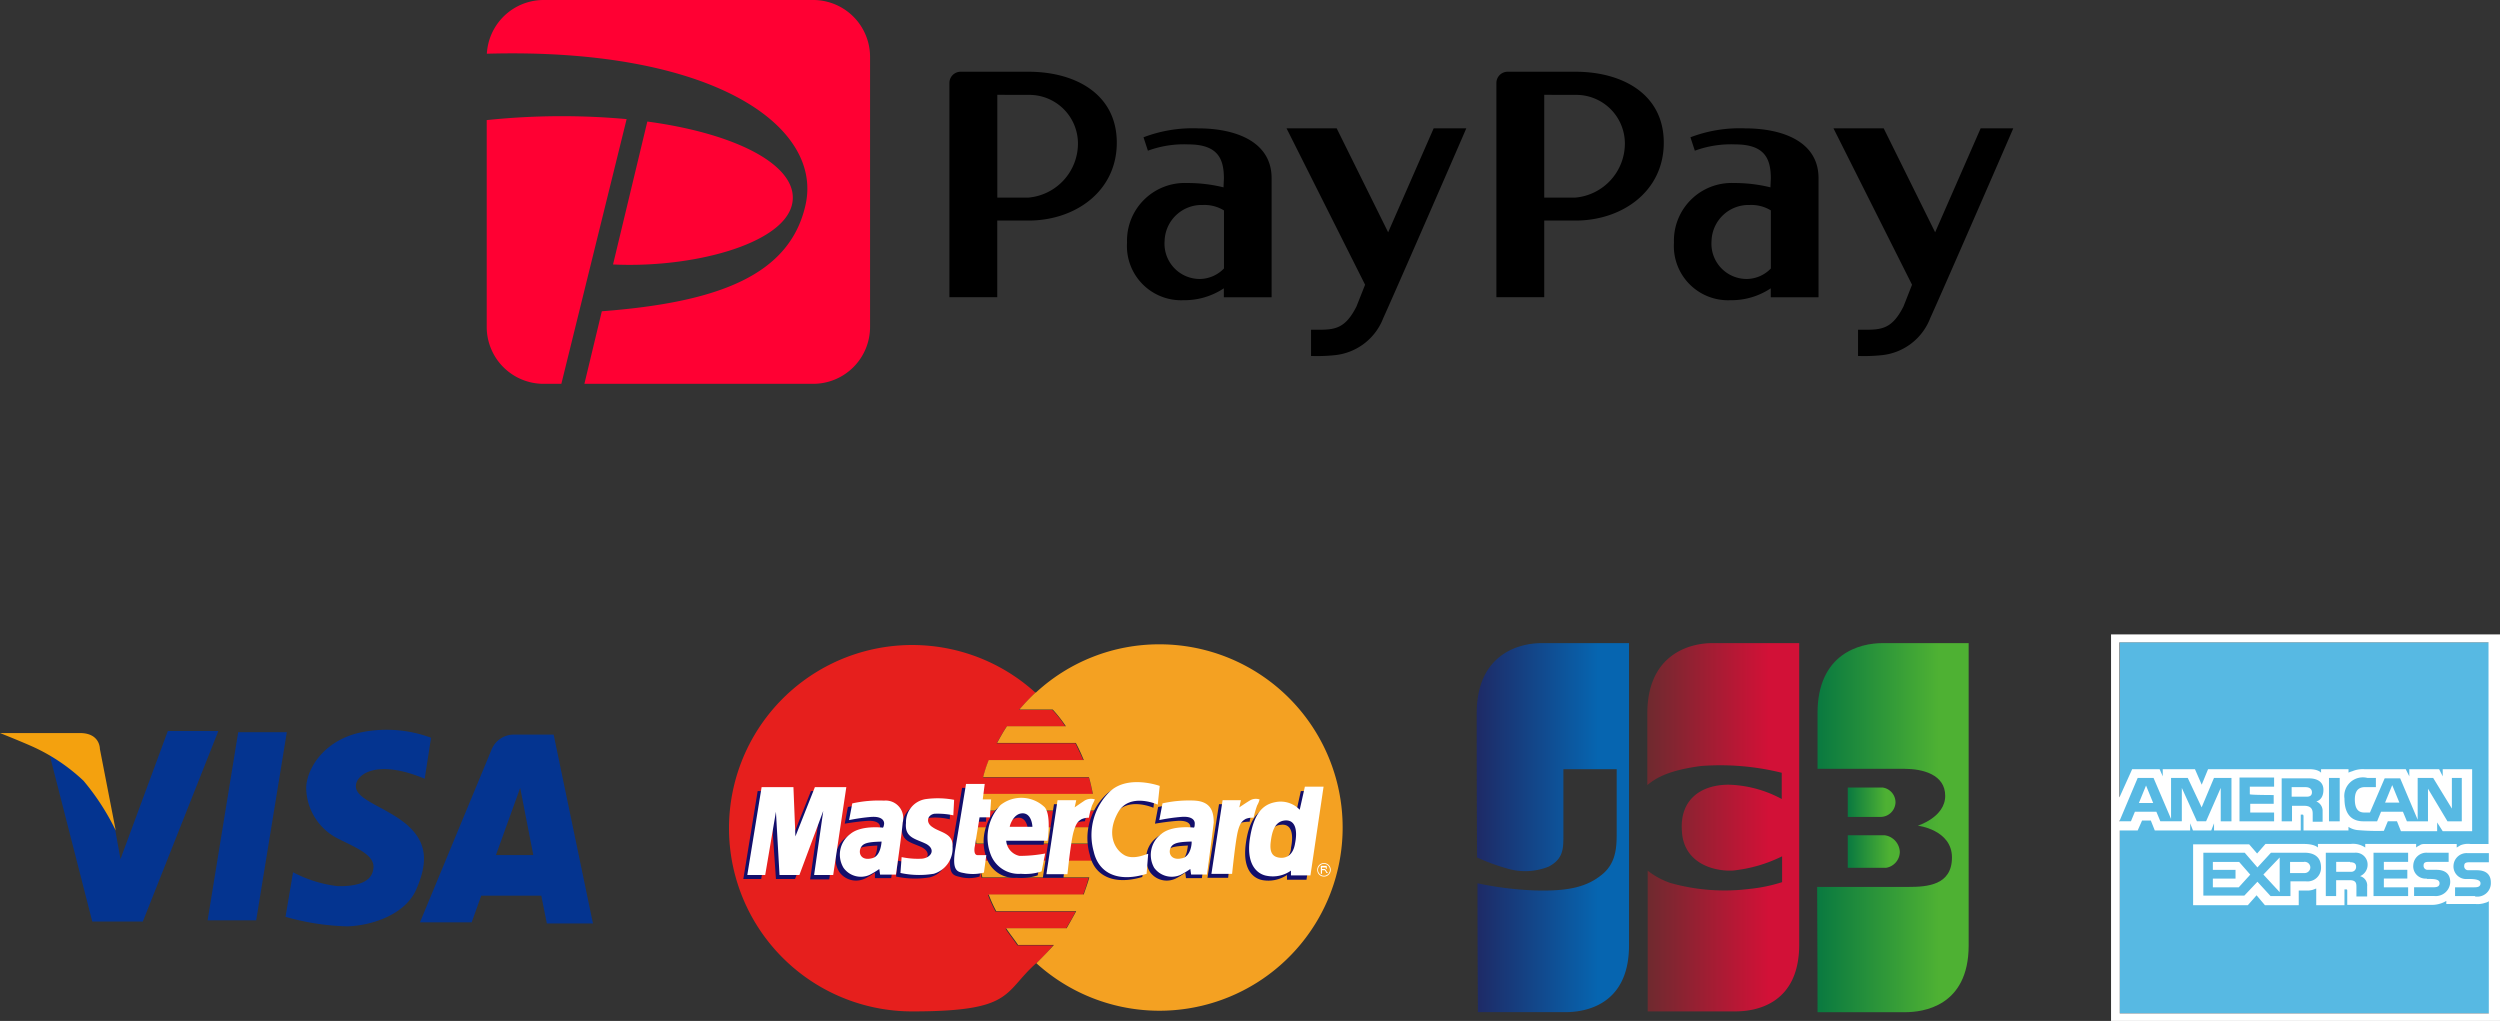 <svg xmlns="http://www.w3.org/2000/svg" xmlns:xlink="http://www.w3.org/1999/xlink" width="252.216" height="103" viewBox="0 0 252.216 103"><rect x="0" y="0" width="252.216" height="103" fill="#333333" stroke="none"/><defs><linearGradient id="a" y1="8.486" x2="0.997" y2="8.486" gradientUnits="objectBoundingBox"><stop offset="0" stop-color="#1e2a66"/><stop offset="0.8" stop-color="#0665b0"/></linearGradient><linearGradient id="b" y1="8.503" x2="1" y2="8.503" gradientUnits="objectBoundingBox"><stop offset="0" stop-color="#6e2a2f"/><stop offset="0.8" stop-color="#d21137"/></linearGradient><linearGradient id="c" y1="8.486" x2="1.003" y2="8.486" gradientUnits="objectBoundingBox"><stop offset="0" stop-color="#097940"/><stop offset="0.8" stop-color="#4eb133"/></linearGradient><linearGradient id="d" x1="0" y1="90.878" x2="1" y2="90.878" xlink:href="#c"/><linearGradient id="e" x1="0" y1="100.649" x2="1" y2="100.649" xlink:href="#c"/><linearGradient id="f" x1="-0.091" y1="8.284" x2="1.091" y2="8.602" gradientUnits="objectBoundingBox"><stop offset="0" stop-color="#57b9e3"/><stop offset="1" stop-color="#0f75b5"/></linearGradient></defs><g transform="translate(-573.892 -8546)"><g transform="translate(573.692 8609.6)"><path d="M24.377,24.5,19.6,37.422l-.522-2.889-.722-2.407L15.791,27.11l-3.491-.8,4.454,17.414h5.1L29.473,24.5Zm7.1.12L28.39,43.6h4.9l3.09-18.978Zm17.173,9.469c-2.086-1.886-5.377-2.608-5.3-4.052,0-1.043,1.926-2.809,6.941-.722l.642-4.133a12.877,12.877,0,0,0-6.981-.562c-3.772.762-5.537,3.611-5.617,5.577a5.82,5.82,0,0,0,3.09,5.1c1.886.963,3.852,1.685,3.691,3.049-.12,1.364-1.565,1.846-3.611,1.806a12.928,12.928,0,0,1-4.494-1.4l-.762,4.494a24.75,24.75,0,0,0,6.259.963c2.448-.08,5.7-1.164,6.861-3.571,1.123-2.488,1.364-4.654-.722-6.54Zm13.963,9.83h4.654L63.3,24.863H59.164A2.438,2.438,0,0,0,57,26.468L49.815,43.8h5.216l.963-2.688h6.059l.562,2.809Zm-5.136-6.9,2.448-6.781,1.324,6.781H57.479Z" transform="translate(-7.245 -14.352)" fill="#043490" fill-rule="evenodd"/><path d="M11.876,35.03l-1.6-8.225s.04-1.6-2.006-1.6H.2s1.725.682,3.009,1.244a18.681,18.681,0,0,1,5.417,3.571,24.318,24.318,0,0,1,3.25,5.015Z" transform="translate(0 -14.849)" fill="#f4a10e" fill-rule="evenodd"/><path d="M208.377,21.457h12.157c0-.562-.04-1.123-.08-1.685h-12c.04-.562.16-1.164.241-1.685h11.515c-.12-.562-.241-1.164-.4-1.685H209.139a12.387,12.387,0,0,1,.562-1.725h9.549c-.241-.6-.522-1.123-.8-1.725H210.5c.321-.562.642-1.123,1-1.685h5.938A10.642,10.642,0,0,0,216.12,9.58h-3.37c.522-.6,1.083-1.164,1.645-1.725h.04A18.482,18.482,0,1,0,202,39.994c10.191,0,9.148-1.846,12.438-4.815a15.291,15.291,0,0,0,1.765-1.846h-3.611c-.4-.6-.843-1.123-1.2-1.685h6.1c.321-.562.682-1.123.963-1.725h-8.065a12.737,12.737,0,0,1-.762-1.685h9.589a14.392,14.392,0,0,0,.562-1.725H208.978c-.12-.562-.281-1.123-.361-1.685h11.556c.08-.562.12-1.164.2-1.725h-12V21.457Z" transform="translate(-109.754 -1.557)" fill="#e61f1d"/><path d="M264,2.9a18.3,18.3,0,0,0-12.4,4.855h-.04a22.456,22.456,0,0,0-1.645,1.725h3.37a13.607,13.607,0,0,1,1.324,1.685H248.67c-.361.522-.682,1.123-1,1.685h7.944a16.6,16.6,0,0,1,.8,1.725h-9.589a12.383,12.383,0,0,0-.562,1.725h10.673c.16.522.281,1.123.4,1.685H245.821c-.08.522-.2,1.123-.241,1.685h12c.04.562.08,1.123.08,1.685H245.5c0,.6.04,1.164.08,1.645h12c-.04.6-.12,1.164-.2,1.725H245.821l.361,1.685h10.793c-.16.6-.361,1.123-.562,1.725h-9.589a12.735,12.735,0,0,0,.762,1.685h8.065c-.321.6-.642,1.164-.963,1.725h-6.1c.361.562.8,1.083,1.2,1.685H253.4c-.562.642-1.164,1.244-1.765,1.846A18.483,18.483,0,1,0,264,2.9Z" transform="translate(-146.877 -1.497)" fill="#f4a122"/><path d="M193.921,38.93l-1.966,4.935-.2-4.935h-3.21L187.1,47.8h1.806l1.043-6.38.441,6.38h1.926l2.448-6.42-.923,6.46h1.926l1.324-8.907ZM206,41.618a6.259,6.259,0,0,1,1.926.16l.08-1.565a9.146,9.146,0,0,0-2.849-.08,2.4,2.4,0,0,0-2.046,2.367c-.16,1.565,1,1.6,2.046,2.127,1,.562.481,1.4-.441,1.485a8.236,8.236,0,0,1-2.046-.16l-.16,1.6a9.08,9.08,0,0,0,3.411.08c1.324-.361,1.806-1.444,1.886-2.809.08-1.324-1.244-1.4-2.006-1.886-.722-.4-.562-1.2.2-1.324Zm4.052,3.33.481-2.929h1.043l.12-1.846h-.883l.241-1.565h-1.886s-.682,4.133-1.123,6.54c-.361,2.407.361,2.287,1.083,2.488a3.708,3.708,0,0,0,1.806-.08l.281-1.765h-.843C209.81,45.831,210.051,44.949,210.051,44.949Zm12.117-4.775a1.252,1.252,0,0,0-1.043.12c-.481.321-1,.682-1,.682l.16-.722h-1.846l-1.123,7.423H219.4s.321-3.17.6-4.213c.241-1.043.522-1.2.8-1.364a2.306,2.306,0,0,1,.762-.12,9.935,9.935,0,0,1,.361-1.244C222.088,40.375,222.168,40.174,222.168,40.174Zm2.929,5.577c-1-.6-1.765-2.207-.6-4.293s3.972-.843,3.972-.843l.241-1.886s-3.09-1.123-4.935.481a6.053,6.053,0,0,0-1.725,6.139c.441,2.086,2.367,3.13,5.3,2.247l.2-2.006a2.779,2.779,0,0,1-2.448.16Zm13.08-3.731a5.768,5.768,0,0,1,.361-1.244c.2-.4.281-.6.281-.6a1.176,1.176,0,0,0-1,.12c-.522.321-1.043.682-1.043.682l.16-.722h-1.846l-1.164,7.423h2.086s.321-3.17.6-4.213c.241-1.043.562-1.2.8-1.364A3.388,3.388,0,0,1,238.177,42.02ZM200.9,40.294a13.815,13.815,0,0,0-3.25.241l-.321,1.685s1.123-.2,2.207-.281,1.4.321,1.364.682-.12.4-.12.4-2.207-.321-3.33.6a2.63,2.63,0,0,0-.682,3.451,2.079,2.079,0,0,0,2.608.682,8.363,8.363,0,0,0,1-.6v.562h1.645s.6-4.173.682-5.256A1.688,1.688,0,0,0,200.9,40.294Zm-1.284,5.858c-.963.241-1.324-.361-1.164-.963.2-.6.682-.682,2.167-.762,0,0,0,1.485-1,1.725Z" transform="translate(-111.909 -22.721)" fill="#130f6b"/><path d="M268.368,41.1a14.134,14.134,0,0,0-3.25.241L264.8,43.03s1.123-.2,2.207-.281c1.123-.08,1.4.321,1.364.682,0,.361-.08.4-.08.4s-2.247-.321-3.33.6a2.63,2.63,0,0,0-.682,3.451,2.079,2.079,0,0,0,2.608.682,5.783,5.783,0,0,0,.963-.6l.08.562h1.6s.562-4.173.682-5.256c.16-1.164-.241-2.086-1.846-2.167Zm-1.244,5.858c-1,.241-1.324-.361-1.164-.963s.722-.682,2.167-.762C268.087,45.237,268.087,46.722,267.124,46.962Zm-16.41-.281a1.643,1.643,0,0,1-1.324-1.525h4.173s.4-2.528-.281-3.37a3.4,3.4,0,0,0-4.454-.241,4.781,4.781,0,0,0-.963,5.1,2.945,2.945,0,0,0,2.969,1.846,5.353,5.353,0,0,0,2.127-.241l.4-1.806A11.676,11.676,0,0,1,250.713,46.681Zm.321-4.253c.923,0,.963,1.324.963,1.324H249.71S250.071,42.428,251.034,42.428ZM279.522,39.7,279,42.067a2.681,2.681,0,0,0-2.528-.722c-1.244.241-2.207,1.2-2.528,3.852-.321,2.728,1,3.41,1.725,3.531a3.384,3.384,0,0,0,2.448-.522v.481h1.966l1.364-8.948h-1.926Zm-1,5.778a1.465,1.465,0,0,1-1.725,1.4c-.642-.16-.883-.562-.762-1.565.12-.963.4-2.086,1.444-2.167C278.6,42.99,278.8,44.114,278.519,45.478Z" transform="translate(-148.078 -23.531)" fill="#130f6b"/><path d="M194.921,38.05l-1.966,4.975-.2-4.975h-3.21L188.1,46.917h1.806l1.083-6.38.361,6.38h2.006l2.407-6.46-.923,6.46h1.926l1.324-8.867h-3.17ZM207,40.738a7.554,7.554,0,0,1,1.886.16l.08-1.565a8.951,8.951,0,0,0-2.809-.08,2.343,2.343,0,0,0-2.046,2.407c-.16,1.525,1,1.6,2.046,2.127,1,.562.481,1.4-.441,1.485a7.982,7.982,0,0,1-2.046-.16l-.12,1.6a8.913,8.913,0,0,0,3.37.08,2.676,2.676,0,0,0,1.886-2.769c.08-1.324-1.284-1.4-2.006-1.926-.722-.441-.562-1.244.2-1.364Zm4.052,3.29.481-2.929h1.043l.12-1.806h-.843l.2-1.565h-1.886s-.682,4.173-1.083,6.58.321,2.287,1.043,2.448a4.469,4.469,0,0,0,1.846-.08l.241-1.765h-.843C210.85,44.951,211.051,44.028,211.051,44.028Zm12.117-4.735a1.262,1.262,0,0,0-1.043.12c-.481.321-1,.682-1,.682l.16-.722H219.4l-1.123,7.463H220.4s.321-3.17.6-4.213.562-1.164.8-1.324a1.78,1.78,0,0,1,.762-.16,8.017,8.017,0,0,1,.321-1.244c.2-.4.281-.6.281-.6Zm2.969,5.617c-1.043-.6-1.806-2.207-.642-4.293s4.012-.8,4.012-.8l.2-1.886s-3.09-1.123-4.935.481a6.137,6.137,0,0,0-1.725,6.139c.481,2.127,2.367,3.17,5.336,2.247l.16-2.006C228.5,44.71,227.14,45.473,226.137,44.911Zm13.04-3.772a9.935,9.935,0,0,1,.361-1.244,2.1,2.1,0,0,0,.241-.6,1.176,1.176,0,0,0-1,.12c-.522.321-1.043.682-1.043.682l.16-.722h-1.846L234.924,46.8h2.086s.321-3.17.562-4.213.562-1.164.8-1.324a1.755,1.755,0,0,1,.8-.12ZM201.9,39.414a12.4,12.4,0,0,0-3.21.281l-.321,1.685a18.8,18.8,0,0,1,2.207-.321c1.083-.08,1.364.361,1.324.722-.04.321-.12.361-.12.361s-2.207-.281-3.29.642a2.58,2.58,0,0,0-.682,3.41,2.149,2.149,0,0,0,2.608.722,8.363,8.363,0,0,0,1-.6l.08.562h1.6s.6-4.173.682-5.256a1.771,1.771,0,0,0-1.886-2.207Zm-1.244,5.818c-.963.241-1.324-.361-1.164-.923.2-.6.682-.722,2.167-.762C201.622,43.547,201.622,45.031,200.659,45.232Z" transform="translate(-112.508 -22.242)" fill="#fff"/><path d="M269.368,40.1a12.4,12.4,0,0,0-3.21.281l-.321,1.685a18.657,18.657,0,0,1,2.247-.321c1.083-.08,1.364.361,1.324.722,0,.321-.08.361-.08.361s-2.207-.281-3.29.642a2.636,2.636,0,0,0-.722,3.41,2.192,2.192,0,0,0,2.648.722,8.36,8.36,0,0,0,1-.6l.08.562h1.6s.562-4.173.682-5.256c0-1.2-.361-2.127-1.966-2.207Zm-1.244,5.818c-.963.241-1.364-.361-1.2-.923.2-.6.722-.722,2.167-.762C269.127,44.237,269.087,45.722,268.124,45.922Zm-16.411-.241a1.689,1.689,0,0,1-1.324-1.525h4.173s.4-2.528-.281-3.37a3.394,3.394,0,0,0-4.454-.241,4.757,4.757,0,0,0-.963,5.1,3.018,3.018,0,0,0,3.009,1.846,5.214,5.214,0,0,0,2.086-.241l.361-1.806a14.147,14.147,0,0,1-2.608.241Zm.321-4.293c.963,0,1,1.364,1,1.364H250.75C250.71,42.752,251.071,41.388,252.034,41.388ZM280.522,38.7,280,41.027a2.652,2.652,0,0,0-2.488-.762c-1.244.241-2.207,1.164-2.568,3.892-.321,2.688,1,3.41,1.725,3.531a3.165,3.165,0,0,0,2.448-.522v.481h1.966l1.324-8.948h-1.886Zm-1,5.778c-.241,1.324-1.083,1.485-1.685,1.364s-.883-.562-.762-1.565c.12-.963.361-2.046,1.4-2.167C279.6,41.99,279.8,43.154,279.519,44.478Zm2.608,2.969v-.762h.522c.04,0,.08,0,.08.08v.12s0,.12-.04.12-.08,0-.16.08h.08s.04,0,.08.12l.16.2h-.16l-.08-.16c-.04,0-.04-.08-.08-.12h-.281v.361h-.12Zm.12-.441h.361q.04,0,.04-.08l-.04-.08h-.361v.16Z" transform="translate(-148.677 -22.933)" fill="#fff"/><path d="M332.082,59.264a.676.676,0,0,1-.682-.682.682.682,0,0,1,1.364,0A.676.676,0,0,1,332.082,59.264Zm0-1.284a.617.617,0,0,0-.6.6.6.6,0,0,0,1.2,0A.617.617,0,0,0,332.082,57.98Z" transform="translate(-198.311 -34.429)" fill="#fff"/><path d="M371.5,9.7c0,2.608,0,8.546.04,14.525a21.043,21.043,0,0,0,2.929,1.083,6.386,6.386,0,0,0,4.293-.16c1.444-.762,1.485-1.765,1.485-3.049V15.319h5.377v6.3c0,1.444,0,3.13-1.485,4.333-1.525,1.244-3.37,1.685-6.7,1.6a34.142,34.142,0,0,1-5.858-.722c0,6.861.04,13,.04,13h8.827c1.725,0,6.42-.522,6.42-6.741V2.6H378.04c-2.247,0-6.54,1.083-6.54,7.1Z" transform="translate(-222.322 -1.317)" fill="url(#a)"/><path d="M414.4,9.7v7.222c1-.843,2.407-1.525,5.417-1.926a25.826,25.826,0,0,1,8.145.682v2.648a11.967,11.967,0,0,0-5.336-1.444c-2.849,0-4.975,1.525-4.735,4.694.16,3.09,2.969,4.052,5.1,3.972A14.548,14.548,0,0,0,428,24.106v2.608a15.822,15.822,0,0,1-3.29.682,20.137,20.137,0,0,1-7.985-.6,7.731,7.731,0,0,1-2.287-1.244v14.2h8.867c1.725,0,6.42-.522,6.42-6.741V2.6H420.94c-2.207,0-6.54,1.083-6.54,7.1Z" transform="translate(-248.009 -1.317)" fill="url(#b)"/><path d="M463.68,2.6c-2.247,0-6.54,1.043-6.54,7.062v5.617h8.747c1.846,0,4.133.562,4.133,2.728s-2.769,3.009-2.769,3.009,3.451.4,3.451,3.21-2.528,2.969-4.373,2.969H457.1c.04,6.7.04,12.639.04,12.639h8.827c1.725,0,6.42-.522,6.42-6.741V2.6H463.68Z" transform="translate(-273.576 -1.317)" fill="url(#c)"/><path d="M464.8,54.19h3.852a1.65,1.65,0,0,0,1.4-1.6,1.769,1.769,0,0,0-1.525-1.685H464.8v3.25Z" transform="translate(-278.186 -30.238)" fill="url(#d)"/><path d="M469.615,40.465a1.511,1.511,0,0,0-1.324-1.565H464.8v2.969h3.29A1.518,1.518,0,0,0,469.615,40.465Z" transform="translate(-278.186 -23.052)" fill="url(#e)"/><path d="M533.2,2.4h37.676V39.835H533.2Z" transform="translate(-319.142 -1.198)" fill="url(#f)"/><path d="M559.306,46.044h-1.4v1h1.485a.481.481,0,0,0,.522-.522c0-.4-.361-.441-.6-.441Zm4.253-7.744-.722,1.765h1.444ZM538,40.106h1.444l-.722-1.765Zm16.812-1.6h-1.4v.963h1.485c.161,0,.562,0,.562-.441s-.4-.522-.642-.522Zm-9.349,7.543v.8h2.287v.883h-2.287v.883h2.608l1.164-1.284-1.123-1.284Zm6.741,3.049V45.6l-1.645,1.725Zm2.448-3.049h-1.4v1.123h1.444a.577.577,0,0,0,.6-.562A.569.569,0,0,0,554.651,46.044Z" transform="translate(-322.016 -22.693)" fill="#fff"/><path d="M531,.4v39h39.241V.4Zm9.589,18.858h-.923l-1.525-3.37v3.37h-2.167l-.4-.963h-2.167l-.4.963h-1.164l1.846-4.373h1.6l1.766,4.133V14.885h1.685l1.4,2.969,1.244-2.969h1.765v4.373h-1.083v-3.37Zm28.528,19.38H531.883V20.181h1.806l.441-1h.883l.4,1h3.571v-.722l.281.722h1.846l.281-.722v.722h8.747v-1.6h.2s.08,0,.08.2v1.4h4.534V19.82a2.059,2.059,0,0,0,.883.321,22.726,22.726,0,0,0,2.688.08l.4-.963h.923l.4,1H563.9v-.883l.562.883h2.969V14h-2.969v.722L564.1,14h-3.009v.722L560.731,14h-4.173a2.71,2.71,0,0,0-1.2.2c-.4.12-.4.16-.4.16V14h-2.768v.361s-.241-.361-1.2-.361H540.79l-.642,1.565L539.466,14h-3.25v.722L535.9,14h-2.768l-1.284,2.849V1.2h37.235V21.545h-1.846a2.07,2.07,0,0,0-.963.12l-.4.241v-.361h-3.049c-.361,0-.522,0-.722.16a1.037,1.037,0,0,0-.321.2v-.361h-5.136v.361a2.177,2.177,0,0,0-1.484-.361h-3.29v.361s-.321-.361-1.4-.361h-3.892l-.843.963-.8-.923h-5.657v6.139H544.8l.883-1,.843,1h3.41V26.24h.722a1.885,1.885,0,0,0,.722-.08c.2-.08.321-.12.321-.12v1.685h2.849v-1.6h.2s.08,0,.08.12v1.444H563.3a2.815,2.815,0,0,0,1.123-.2,2.771,2.771,0,0,0,.4-.2V27.6h2.929a2.355,2.355,0,0,0,1-.12.907.907,0,0,0,.361-.16V38.638ZM547.41,16.61v.883h-2.367v.883h2.407v.883H543.96V14.844h3.491v.923H545v.762c.04.08,2.407.08,2.407.08Zm4.935,1.565V19.3h-1v-.762c0-.281,0-.843-.843-.843h-1.244v1.565h-1.043V14.925h2.768c.441,0,1.444.12,1.444,1.164s-.722,1.164-.722,1.164a1.025,1.025,0,0,1,.642.923Zm.642,1.083V14.885h1.083v4.373h-1.083Zm3.611-.883h.522l1.485-3.451h1.565l1.765,4.173V14.885H563.5l1.886,3.09v-3.09h1v4.373h-1.445l-1.966-3.29v3.29h-2.127l-.4-.963h-2.207l-.4.963h-1.164c-.4,0-2.127.16-2.127-2.287a1.876,1.876,0,0,1,2.327-2.086h.843v.923h-1c-.361,0-1.124,0-1.124,1.244C555.6,18.255,556.157,18.375,556.6,18.375Zm6.259,6.66a1.242,1.242,0,0,1-1.364-1.364,1.327,1.327,0,0,1,1.4-1.244h2.167v.923h-1.886c-.361,0-.642,0-.642.361a.4.4,0,0,0,.441.441h.762c.361,0,1.485,0,1.485,1.244a1.459,1.459,0,0,1-1.6,1.4h-2.046v-.883h1.886c.281,0,.682,0,.682-.4,0-.441-.562-.441-1.284-.441Zm-1.966-.883v.883h-2.367v.883h2.448V26.8h-3.491V22.428h3.491v.923h-2.448v.8h2.367ZM556.839,25.8v1.043h-1.083v-.923c0-.361,0-.722-.682-.722H553.71v1.6h-1.043V22.428H555.6a1.192,1.192,0,0,1,1.284,1.2,1.244,1.244,0,0,1-.762,1.164.963.963,0,0,1,.722.963Zm-4.654-1.886a1.363,1.363,0,0,1-1.525,1.4H549.1V26.8h-2.006l-1.324-1.444-1.324,1.4h-4.133V22.428h4.173l1.284,1.485,1.364-1.485h3.41C551.222,22.428,552.185,22.669,552.185,23.912ZM567.713,26.8h-2.006v-.883h1.886c.281,0,.682,0,.682-.4s-.6-.441-1.324-.441a1.271,1.271,0,0,1-1.4-1.364,1.327,1.327,0,0,1,1.4-1.244h2.167v.923h-1.846c-.361,0-.642,0-.642.361a.4.4,0,0,0,.441.441h.762c.361,0,1.485,0,1.485,1.244a1.36,1.36,0,0,1-1.6,1.4Z" transform="translate(-317.825 0)" fill="#fff"/></g><g transform="translate(622.531 8545.365)"><path d="M110.313,7.873H103.46a1.132,1.132,0,0,0-1.133,1.134v21.61h4.826v-7.73h3.16c4.669,0,8.9-2.918,8.9-7.859S114.982,7.873,110.313,7.873Zm-3.16,12.691V10.2s1.488.007,3.16.007a4.911,4.911,0,0,1,4.976,4.88,5.48,5.48,0,0,1-4.976,5.481h-3.16Zm20.279-6.978a13.916,13.916,0,0,0-5.529.9l.444,1.353a10.541,10.541,0,0,1,4.067-.636c3,0,3.6,1.456,3.6,3.444l-.041.889a15.062,15.062,0,0,0-3.679-.437,5.82,5.82,0,0,0-6.054,6.014,5.466,5.466,0,0,0,5.679,5.809,7.155,7.155,0,0,0,4.088-1.2v.9h4.819V18.643c.024-3.786-3.736-5.057-7.394-5.057Zm.2,15.193a3.555,3.555,0,0,1-3.6-3.834,3.733,3.733,0,0,1,3.843-3.629,3.787,3.787,0,0,1,2.143.547V27.72a3.419,3.419,0,0,1-2.382,1.059Zm18.483,3.9a5.869,5.869,0,0,1-4.955,3.793,17.1,17.1,0,0,1-2.348.075V33.9c2.15,0,3.317.171,4.587-2.351l.86-2.187-7.925-15.78H141.4l5.19,10.488,4.594-10.491h3.29c.007.007-6.887,15.863-8.355,19.1ZM55.13,7.873H48.277a1.131,1.131,0,0,0-1.133,1.134v21.61H51.97v-7.73h3.16c4.668,0,8.9-2.918,8.9-7.859S59.8,7.873,55.13,7.873ZM51.976,20.564V10.2s1.488.007,3.16.007a4.911,4.911,0,0,1,4.976,4.88,5.48,5.48,0,0,1-4.976,5.481h-3.16Zm20.278-6.978a13.915,13.915,0,0,0-5.529.9l.444,1.353a10.506,10.506,0,0,1,4.068-.636c3,0,3.6,1.456,3.6,3.444l-.041.889a15.061,15.061,0,0,0-3.679-.437,5.824,5.824,0,0,0-6.054,6.014,5.466,5.466,0,0,0,5.679,5.809,7.175,7.175,0,0,0,4.088-1.2v.9h4.819V18.643c.018-3.786-3.743-5.057-7.394-5.057Zm.2,15.193a3.555,3.555,0,0,1-3.6-3.834A3.733,3.733,0,0,1,72.7,21.316a3.787,3.787,0,0,1,2.143.547V27.72a3.446,3.446,0,0,1-2.381,1.059Zm18.477,3.9a5.871,5.871,0,0,1-4.956,3.793,17.1,17.1,0,0,1-2.348.075V33.9c2.15,0,3.317.171,4.586-2.351l.867-2.189L81.155,13.58h5.058l5.193,10.49L96,13.579h3.29c.01.007-6.89,15.863-8.354,19.1Z" fill-rule="evenodd"/><path d="M33.418,39.358h-23.1l1.759-7.319c11.753-.9,18.988-3.636,20.558-10.764C34.373,13.354,23.282,5.412.478,6.055A5.738,5.738,0,0,1,6.184.635H33.418a5.739,5.739,0,0,1,5.72,5.727V33.631a5.739,5.739,0,0,1-5.72,5.727ZM31.254,21.309C30.278,25.286,21.2,27.7,13.208,27.316l3.46-14.42C26.2,14.188,32.162,17.611,31.254,21.309ZM14.58,12.65,7.993,39.358H6.184a5.739,5.739,0,0,1-5.72-5.727V12.752a72.521,72.521,0,0,1,14.116-.1Z" fill="#f03" fill-rule="evenodd"/></g></g></svg>